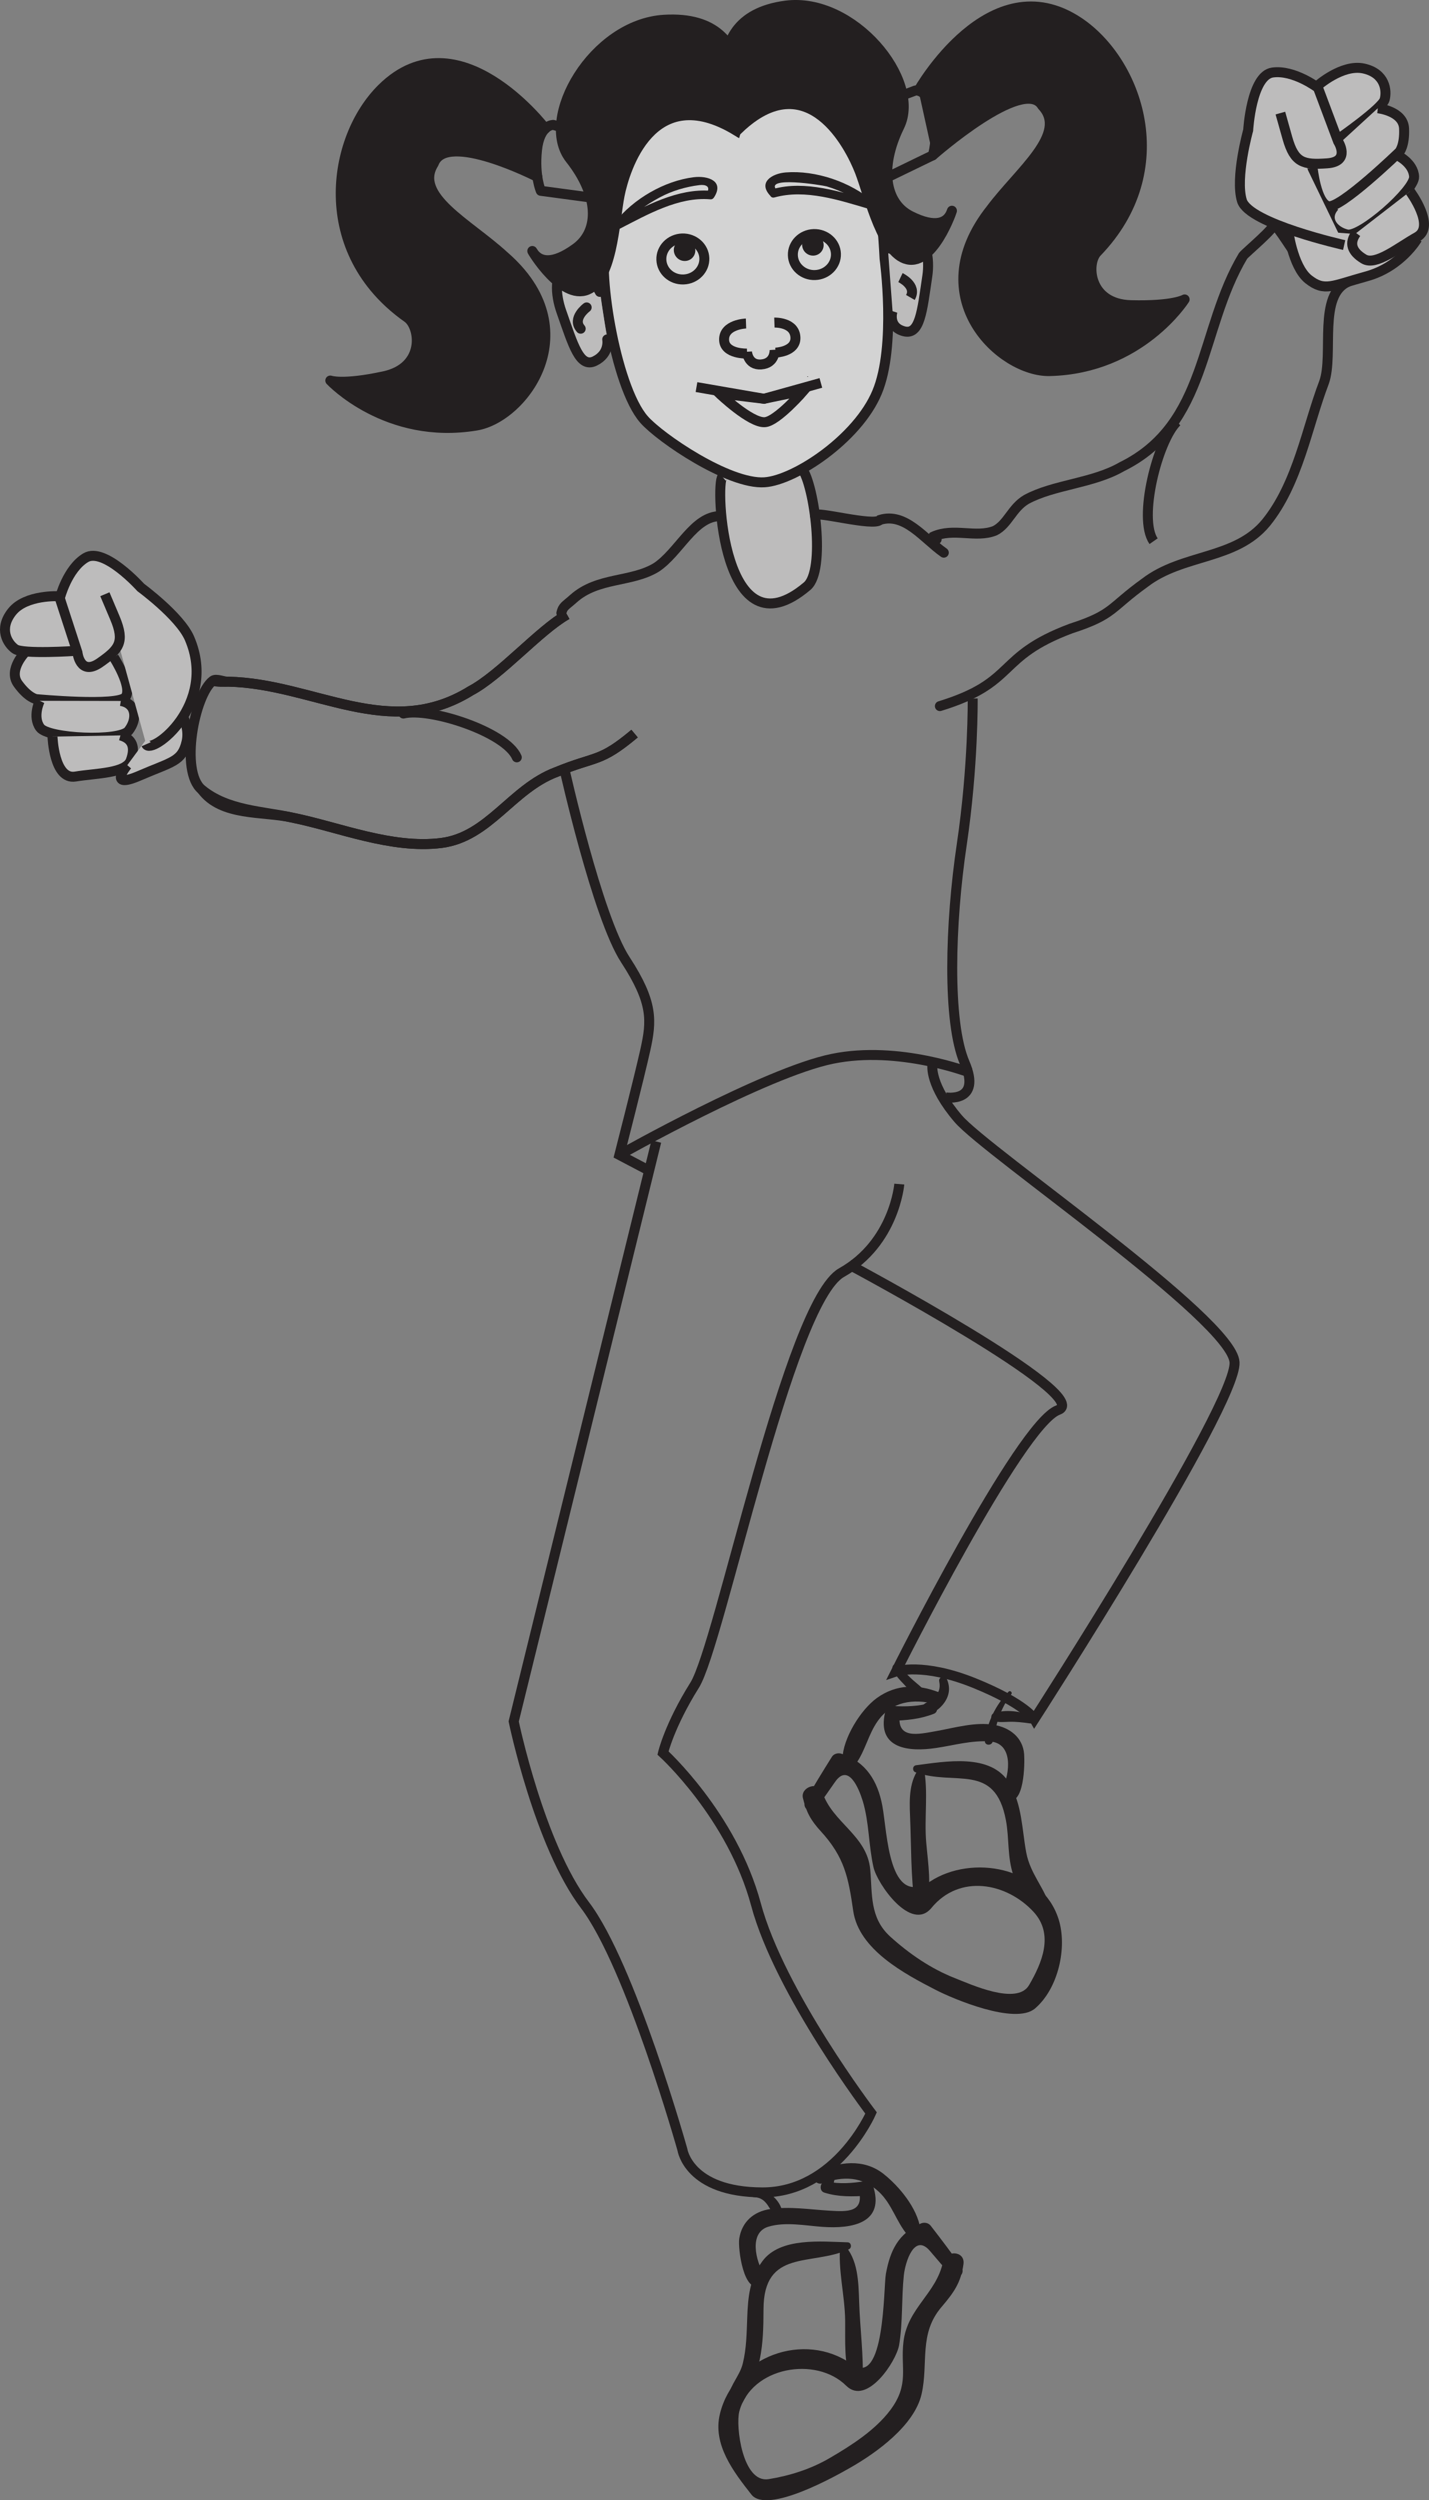 <?xml version="1.0" encoding="UTF-8"?>
<svg xmlns="http://www.w3.org/2000/svg" xmlns:xlink="http://www.w3.org/1999/xlink" width="143.341pt" height="250.64pt" viewBox="0 0 143.341 250.64" version="1.1">
<rect x="0" y="0" width="143.341" height="250.64" fill="#808080" stroke="none"/>
<defs>
<clipPath id="clip1">
  <path d="M 127 9 L 143.34 9 L 143.34 30 L 127 30 Z M 127 9 "/>
</clipPath>
<clipPath id="clip2">
  <path d="M 123 17 L 143.34 17 L 143.34 35 L 123 35 Z M 123 17 "/>
</clipPath>
<clipPath id="clip3">
  <path d="M 126 1 L 143.34 1 L 143.34 20 L 126 20 Z M 126 1 "/>
</clipPath>
<clipPath id="clip4">
  <path d="M 72 222 L 97 222 L 97 250.641 L 72 250.641 Z M 72 222 "/>
</clipPath>
<clipPath id="clip5">
  <path d="M 129 13 L 143.34 13 L 143.34 32 L 129 32 Z M 129 13 "/>
</clipPath>
<clipPath id="clip6">
  <path d="M 126 5 L 143.34 5 L 143.34 27 L 126 27 Z M 126 5 "/>
</clipPath>
</defs>
<g id="surface1">
<path style="fill-rule:nonzero;fill:rgb(74.12%,73.648%,73.766%);fill-opacity:1;stroke-width:1;stroke-linecap:butt;stroke-linejoin:miter;stroke:rgb(13.73%,12.16%,12.549%);stroke-opacity:1;stroke-miterlimit:4;" d="M -0.001 0 C -0.739 -0.625 -0.016 -18.172 8.495 -10.965 C 10.366 -9.379 9.23 -0.859 7.991 0.801 " transform="matrix(1,0,0,-1,72.466,47.797)"/>
<path style=" stroke:none;fill-rule:nonzero;fill:rgb(82.745%,82.431%,82.509%);fill-opacity:1;" d="M 88.73 25.938 C 88.73 25.938 89.934 34.68 87.973 39.336 C 86.016 43.992 79.73 48.145 76.695 48.348 C 73.113 48.59 66.227 43.902 64.609 42.062 C 61.637 38.695 59.789 26.41 60.879 24.141 C 62.59 20.559 59.25 18.715 62.211 14.465 C 64.586 11.055 68.258 9.289 70.445 10.855 C 74.211 13.562 74.555 12.133 77.656 10.051 C 81.254 7.641 87.277 13.215 87.891 17.129 C 88.5 21.043 88.73 25.938 88.73 25.938 "/>
<path style="fill:none;stroke-width:1;stroke-linecap:butt;stroke-linejoin:miter;stroke:rgb(13.73%,12.16%,12.549%);stroke-opacity:1;stroke-miterlimit:4;" d="M -0.001 -0.001 C -0.001 -0.001 1.202 -8.743 -0.759 -13.399 C -2.716 -18.055 -9.001 -22.208 -12.036 -22.411 C -15.618 -22.653 -22.505 -17.965 -24.122 -16.126 C -27.094 -12.758 -28.942 -0.473 -27.852 1.796 C -26.141 5.378 -29.481 7.222 -26.52 11.472 C -24.145 14.882 -20.473 16.648 -18.286 15.081 C -14.52 12.374 -14.177 13.804 -11.075 15.886 C -7.477 18.296 -1.454 12.722 -0.841 8.808 C -0.231 4.894 -0.001 -0.001 -0.001 -0.001 Z M -0.001 -0.001 " transform="matrix(1,0,0,-1,88.731,25.937)"/>
<path style="fill-rule:nonzero;fill:rgb(74.12%,73.648%,73.766%);fill-opacity:1;stroke-width:1;stroke-linecap:round;stroke-linejoin:round;stroke:rgb(13.73%,12.16%,12.549%);stroke-opacity:1;stroke-miterlimit:4;" d="M 0.001 -0 C 0.001 -0 -1.6 3.113 -3.147 2.594 C -4.69 2.09 -4.432 -0.348 -3.874 -1.934 C -2.682 -5.32 -2.026 -7.672 -0.499 -6.93 C 1.021 -6.18 0.739 -4.762 0.739 -4.762 " transform="matrix(1,0,0,-1,60.171,29.262)"/>
<path style="fill:none;stroke-width:1;stroke-linecap:round;stroke-linejoin:round;stroke:rgb(13.73%,12.16%,12.549%);stroke-opacity:1;stroke-miterlimit:4;" d="M 0 -0 C 0 -0 -1.5 -1.106 -0.598 -2.137 " transform="matrix(1,0,0,-1,58.847,30.816)"/>
<path style="fill-rule:nonzero;fill:rgb(74.12%,73.648%,73.766%);fill-opacity:1;stroke-width:1;stroke-linecap:butt;stroke-linejoin:miter;stroke:rgb(13.73%,12.16%,12.549%);stroke-opacity:1;stroke-miterlimit:4;" d="M 0.001 0.001 C 0.001 0.001 0.638 2.235 2.251 2.024 C 3.865 1.817 4.173 -0.608 3.923 -2.28 C 3.396 -5.827 3.189 -8.265 1.552 -7.816 C -0.081 -7.362 0.435 -5.804 0.435 -5.804 " transform="matrix(1,0,0,-1,89.096,25.388)"/>
<path style="fill:none;stroke-width:1;stroke-linecap:butt;stroke-linejoin:miter;stroke:rgb(13.73%,12.16%,12.549%);stroke-opacity:1;stroke-miterlimit:4;" d="M -0.002 -0.002 C -0.002 -0.002 1.678 -0.802 0.994 -1.994 " transform="matrix(1,0,0,-1,90.326,27.826)"/>
<path style=" stroke:none;fill-rule:nonzero;fill:rgb(13.73%,12.16%,12.549%);fill-opacity:1;" d="M 80.977 37.777 C 81.004 37.777 81.027 37.77 81.059 37.766 C 81.082 37.766 81.082 37.727 81.051 37.73 C 81.031 37.73 81.004 37.734 80.973 37.738 C 80.957 37.738 80.957 37.777 80.977 37.777 "/>
<path style="fill:none;stroke-width:1;stroke-linecap:round;stroke-linejoin:round;stroke:rgb(13.73%,12.16%,12.549%);stroke-opacity:1;stroke-miterlimit:4;" d="M -0.001 0 L 1.718 0.645 C 1.718 0.645 3.077 0.782 3.534 -1.785 C 3.984 -4.339 3.441 -5.859 3.441 -5.859 L -1.024 -8.023 " transform="matrix(1,0,0,-1,90.122,9.711)"/>
<path style="fill-rule:nonzero;fill:rgb(13.73%,12.16%,12.549%);fill-opacity:1;stroke-width:1;stroke-linecap:round;stroke-linejoin:round;stroke:rgb(13.73%,12.16%,12.549%);stroke-opacity:1;stroke-miterlimit:4;" d="M -0.001 -0.002 C -0.001 -0.002 7.191 12.764 16.07 6.854 C 21.995 2.9 25.87 -7.955 17.902 -16.213 C 16.812 -17.342 17.027 -21.42 21.312 -21.529 C 25.593 -21.635 26.695 -20.951 26.695 -20.951 C 26.695 -20.951 22.288 -27.92 13.148 -28.135 C 8.3 -28.244 0.226 -20.803 7.241 -11.928 C 10.124 -8.068 15.07 -4.353 12.409 -1.537 C 10.577 1.545 1.433 -6.506 1.433 -6.506 " transform="matrix(1,0,0,-1,92.134,9.065)"/>
<path style=" stroke:none;fill-rule:nonzero;fill:rgb(13.73%,12.16%,12.549%);fill-opacity:1;" d="M 54.242 12.465 C 54.242 12.465 45.945 1.367 38.332 8.852 C 33.254 13.844 31.492 25.238 40.871 31.852 C 42.156 32.75 42.715 36.801 38.531 37.715 C 34.344 38.621 33.133 38.148 33.133 38.148 C 33.133 38.148 38.773 44.172 47.797 42.656 C 52.574 41.859 59.098 33.023 50.535 25.637 C 46.98 22.383 41.43 19.668 43.508 16.395 C 44.727 13.031 53.203 17.695 53.203 17.695 "/>
<path style="fill:none;stroke-width:1;stroke-linecap:round;stroke-linejoin:round;stroke:rgb(13.73%,12.16%,12.549%);stroke-opacity:1;stroke-miterlimit:4;" d="M -0.001 -0.001 C -0.001 -0.001 -8.759 11.526 -16.372 4.042 C -21.451 -0.951 -23.208 -12.345 -13.833 -18.958 C -12.548 -19.857 -11.994 -23.908 -16.173 -24.822 C -20.361 -25.728 -21.572 -25.255 -21.572 -25.255 C -21.572 -25.255 -15.931 -31.279 -6.912 -29.763 C -2.13 -28.966 4.393 -20.13 -4.169 -12.744 C -7.724 -9.49 -13.275 -6.775 -11.197 -3.501 C -9.978 -0.138 -0.802 -4.841 -0.802 -4.841 " transform="matrix(1,0,0,-1,54.705,12.893)"/>
<path style="fill:none;stroke-width:1;stroke-linecap:round;stroke-linejoin:round;stroke:rgb(13.73%,12.16%,12.549%);stroke-opacity:1;stroke-miterlimit:4;" d="M 0.001 0.001 L -0.765 0.224 C -0.765 0.224 -2.136 0.263 -2.402 -2.323 C -2.667 -4.913 -2.019 -6.386 -2.019 -6.386 L 2.977 -7.057 " transform="matrix(1,0,0,-1,56.265,12.743)"/>
<path style=" stroke:none;fill-rule:nonzero;fill:rgb(100%,100%,100%);fill-opacity:1;" d="M 74.102 12.918 C 74.102 12.918 68.891 1.891 78.793 0.566 C 85.559 -0.336 92.477 8.066 90.219 12.68 C 88.211 16.789 88.75 20.324 91.312 21.633 C 93.887 22.941 95.051 22.312 95.441 21.246 C 95.824 20.172 93.957 26.301 91.246 26.043 C 88.527 25.781 87.215 19.688 86.246 17.199 C 85.281 14.703 81.051 6.305 74.102 12.918 "/>
<path style=" stroke:none;fill-rule:nonzero;fill:rgb(13.73%,12.16%,12.549%);fill-opacity:1;" d="M 74.102 12.918 C 74.102 12.918 68.891 1.891 78.793 0.566 C 85.559 -0.336 92.477 8.066 90.219 12.68 C 88.211 16.789 88.75 20.324 91.312 21.633 C 93.887 22.941 95.051 22.312 95.441 21.246 C 95.824 20.172 93.957 26.301 91.246 26.043 C 88.527 25.781 87.215 19.688 86.246 17.199 C 85.281 14.703 81.051 6.305 74.102 12.918 "/>
<path style="fill:none;stroke-width:1;stroke-linecap:butt;stroke-linejoin:miter;stroke:rgb(13.73%,12.16%,12.549%);stroke-opacity:1;stroke-miterlimit:4;" d="M -0.001 0 C -0.001 0 -5.212 11.028 4.691 12.352 C 11.456 13.254 18.374 4.852 16.116 0.239 C 14.109 -3.871 14.648 -7.406 17.21 -8.715 C 19.784 -10.023 20.948 -9.394 21.339 -8.328 C 21.722 -7.254 19.855 -13.382 17.144 -13.125 C 14.425 -12.863 13.113 -6.769 12.144 -4.281 C 11.179 -1.785 6.948 6.614 -0.001 0 Z M -0.001 0 " transform="matrix(1,0,0,-1,74.102,12.918)"/>
<path style=" stroke:none;fill-rule:nonzero;fill:rgb(13.73%,12.16%,12.549%);fill-opacity:1;" d="M 73.836 13.086 C 73.836 13.086 77.086 1.359 66.633 1.98 C 59.496 2.398 53.992 11.891 57.191 15.941 C 60.047 19.555 60.18 23.098 57.785 24.863 C 55.387 26.621 54.07 26.238 53.465 25.27 C 52.863 24.301 55.953 29.906 58.703 29.129 C 61.449 28.355 61.629 22.191 62.152 19.578 C 62.672 16.961 65.41 7.992 73.836 13.086 "/>
<path style="fill:none;stroke-width:1;stroke-linecap:butt;stroke-linejoin:miter;stroke:rgb(13.73%,12.16%,12.549%);stroke-opacity:1;stroke-miterlimit:4;" d="M 0 -0.002 C 0 -0.002 3.25 11.725 -7.203 11.104 C -14.34 10.686 -19.844 1.194 -16.644 -2.857 C -13.789 -6.47 -13.656 -10.013 -16.051 -11.779 C -18.449 -13.537 -19.765 -13.154 -20.371 -12.185 C -20.972 -11.216 -17.883 -16.822 -15.133 -16.045 C -12.386 -15.271 -12.207 -9.107 -11.683 -6.494 C -11.164 -3.877 -8.426 5.092 0 -0.002 Z M 0 -0.002 " transform="matrix(1,0,0,-1,73.836,13.084)"/>
<path style="fill:none;stroke-width:1;stroke-linecap:round;stroke-linejoin:miter;stroke:rgb(13.73%,12.16%,12.549%);stroke-opacity:1;stroke-miterlimit:4;" d="M -0.002 -0.001 C -0.31 -0.044 -0.748 -0.266 -0.486 0.081 L -0.357 0.265 C 1.705 1.195 3.904 0.093 5.838 0.859 C 7.147 1.519 7.545 3.144 8.994 3.992 C 11.756 5.495 15.67 5.593 18.569 7.273 C 27.213 11.527 26.311 20.995 30.729 28.406 C 30.99 28.757 34.104 31.324 33.826 31.663 C 36.174 28.816 37.709 24.32 41.287 25.824 C 38.194 24.527 39.854 18.566 38.858 15.742 C 37.143 11.245 36.237 5.609 33.045 1.671 C 29.975 -2.075 24.701 -1.43 20.889 -4.352 C 17.33 -6.911 17.807 -7.54 13.459 -8.95 C 5.865 -11.794 8.135 -14.321 0.319 -16.723 " transform="matrix(1,0,0,-1,93.959,54.062)"/>
<path style="fill:none;stroke-width:1;stroke-linecap:round;stroke-linejoin:miter;stroke:rgb(13.73%,12.16%,12.549%);stroke-opacity:1;stroke-miterlimit:4;" d="M -0.001 -0 C -0.017 0.492 5.948 -1.157 6.523 -0.454 C 9.05 0.324 10.917 -2.329 12.929 -3.739 " transform="matrix(1,0,0,-1,81.743,51.664)"/>
<path style="fill:none;stroke-width:1;stroke-linecap:butt;stroke-linejoin:miter;stroke:rgb(13.73%,12.16%,12.549%);stroke-opacity:1;stroke-miterlimit:4;" d="M -0.001 -0.001 C -1.919 -1.853 -3.931 -9.689 -2.337 -11.978 " transform="matrix(1,0,0,-1,118.052,42.276)"/>
<path style="fill:none;stroke-width:1;stroke-linecap:round;stroke-linejoin:miter;stroke:rgb(13.73%,12.16%,12.549%);stroke-opacity:1;stroke-miterlimit:4;" d="M 0 -0 C -2.644 -0.004 -4.113 -3.61 -6.402 -5.137 C -8.922 -6.676 -12.281 -6.083 -14.738 -8.29 C -15.558 -9.02 -15.777 -9.036 -15.937 -9.715 " transform="matrix(1,0,0,-1,72.246,51.738)"/>
<path style=" stroke:none;fill-rule:nonzero;fill:rgb(100%,100%,100%);fill-opacity:1;" d="M 129.41 23.395 C 129.41 23.395 125.273 22.43 124.57 20.117 C 123.875 17.809 125.203 13.055 125.203 13.055 C 125.203 13.055 125.52 7.57 127.648 7.27 C 129.777 6.969 132.203 8.801 132.203 8.801 L 132.34 9.152 L 134.223 14.172 C 134.223 14.172 135.543 16.207 133.113 16.375 C 130.746 16.539 129.844 16.344 129.141 13.836 L 128.434 11.332 "/>
<path style=" stroke:none;fill-rule:nonzero;fill:rgb(74.12%,73.648%,73.766%);fill-opacity:1;" d="M 140.191 15.586 C 140.191 15.586 141.777 16.34 141.848 17.711 C 141.922 19.066 136.504 23.828 135.117 23.508 C 133.742 23.184 132.75 21.914 133.859 20.684 "/>
<g clip-path="url(#clip1)" clip-rule="nonzero">
<path style="fill:none;stroke-width:1;stroke-linecap:butt;stroke-linejoin:miter;stroke:rgb(13.73%,12.16%,12.549%);stroke-opacity:1;stroke-miterlimit:4;" d="M -0.001 0 C -0.001 0 1.585 -0.754 1.655 -2.125 C 1.73 -3.48 -3.688 -8.242 -5.075 -7.922 C -6.45 -7.597 -7.442 -6.328 -6.333 -5.097 " transform="matrix(1,0,0,-1,140.192,15.586)"/>
</g>
<path style=" stroke:none;fill-rule:nonzero;fill:rgb(74.12%,73.648%,73.766%);fill-opacity:1;" d="M 142.16 23.941 C 142.16 23.941 140.539 26.754 137.074 27.703 C 133.617 28.652 132.867 29.273 131.246 27.996 C 129.633 26.703 129.191 22.941 129.191 22.941 "/>
<g clip-path="url(#clip2)" clip-rule="nonzero">
<path style="fill:none;stroke-width:1;stroke-linecap:butt;stroke-linejoin:miter;stroke:rgb(13.73%,12.16%,12.549%);stroke-opacity:1;stroke-miterlimit:4;" d="M 0 0.002 C 0 0.002 -1.621 -2.811 -5.086 -3.76 C -8.543 -4.709 -9.293 -5.33 -10.914 -4.053 C -12.527 -2.76 -12.969 1.002 -12.969 1.002 " transform="matrix(1,0,0,-1,142.16,23.943)"/>
</g>
<path style=" stroke:none;fill-rule:nonzero;fill:rgb(74.12%,73.648%,73.766%);fill-opacity:1;" d="M 132.148 8.609 C 132.148 8.609 134.625 6.395 136.789 6.867 C 138.957 7.344 139.141 9.098 138.891 9.984 C 138.641 10.879 134.258 13.922 134.258 13.922 "/>
<g clip-path="url(#clip3)" clip-rule="nonzero">
<path style="fill:none;stroke-width:1;stroke-linecap:butt;stroke-linejoin:miter;stroke:rgb(13.73%,12.16%,12.549%);stroke-opacity:1;stroke-miterlimit:4;" d="M 0 -0.001 C 0 -0.001 2.477 2.214 4.641 1.742 C 6.809 1.265 6.992 -0.489 6.742 -1.376 C 6.492 -2.27 2.11 -5.313 2.11 -5.313 " transform="matrix(1,0,0,-1,132.148,8.609)"/>
</g>
<path style="fill:none;stroke-width:1;stroke-linecap:butt;stroke-linejoin:miter;stroke:rgb(13.73%,12.16%,12.549%);stroke-opacity:1;stroke-miterlimit:4;" d="M 0.001 -0.001 C 1.977 -2.704 6.126 -2.15 9.048 -2.802 C 13.747 -3.747 19.001 -5.978 24.02 -5.353 C 28.817 -4.743 31.087 0.085 35.575 1.764 C 39.633 3.425 39.903 2.675 43.415 5.612 " transform="matrix(1,0,0,-1,20.238,79.155)"/>
<path style="fill:none;stroke-width:1;stroke-linecap:butt;stroke-linejoin:miter;stroke:rgb(13.73%,12.16%,12.549%);stroke-opacity:1;stroke-miterlimit:4;" d="M -0.001 -0.002 C -2.743 -1.545 -6.692 -6.068 -9.653 -7.634 C -17.845 -12.716 -25.364 -6.912 -33.973 -6.724 C -34.415 -6.759 -35.114 -6.767 -35.528 -6.627 " transform="matrix(1,0,0,-1,56.876,61.612)"/>
<path style="fill:none;stroke-width:1;stroke-linecap:butt;stroke-linejoin:miter;stroke:rgb(13.73%,12.16%,12.549%);stroke-opacity:1;stroke-miterlimit:4;" d="M -0.001 -0.002 C -2.743 -1.545 -6.692 -6.068 -9.653 -7.634 C -17.845 -12.716 -25.364 -6.912 -33.973 -6.724 C -34.415 -6.759 -35.18 -6.365 -35.528 -6.627 C -37.356 -8.017 -38.868 -15.716 -36.638 -17.545 C -34.048 -19.67 -30.513 -19.693 -27.591 -20.345 C -22.891 -21.291 -17.638 -23.521 -12.618 -22.896 C -7.821 -22.287 -5.552 -17.459 -1.063 -15.779 C 2.995 -14.119 3.265 -14.869 6.777 -11.931 " transform="matrix(1,0,0,-1,56.876,61.612)"/>
<path style="fill:none;stroke-width:1;stroke-linecap:round;stroke-linejoin:round;stroke:rgb(13.73%,12.16%,12.549%);stroke-opacity:1;stroke-miterlimit:4;" d="M 0.001 0.001 C 2.599 0.649 10.286 -1.823 11.376 -4.39 " transform="matrix(1,0,0,-1,40.464,71.532)"/>
<path style=" stroke:none;fill-rule:nonzero;fill:rgb(100%,100%,100%);fill-opacity:1;" d="M 17.281 69.602 C 17.281 69.602 19.906 66.25 19.012 64.004 C 18.117 61.77 14.117 58.891 14.117 58.891 C 14.117 58.891 10.453 54.805 8.602 55.906 C 6.754 57.004 6 59.961 6 59.961 L 6.109 60.316 L 7.77 65.418 C 7.77 65.418 8.016 67.82 10.012 66.438 C 11.957 65.086 12.539 64.363 11.527 61.961 L 10.52 59.57 "/>
<path style="fill-rule:nonzero;fill:rgb(74.12%,73.648%,73.766%);fill-opacity:1;stroke-width:1;stroke-linecap:butt;stroke-linejoin:miter;stroke:rgb(13.73%,12.16%,12.549%);stroke-opacity:1;stroke-miterlimit:4;" d="M 0.002 0 C 0.002 0 -1.819 -1.804 -0.795 -3.23 C 0.228 -4.652 1.045 -4.777 1.045 -4.777 C 1.045 -4.777 9.291 -5.55 10.009 -4.554 C 10.728 -3.546 8.83 -0.593 8.83 -0.593 " transform="matrix(1,0,0,-1,2.592,65.309)"/>
<path style="fill-rule:nonzero;fill:rgb(74.12%,73.648%,73.766%);fill-opacity:1;stroke-width:1;stroke-linecap:butt;stroke-linejoin:miter;stroke:rgb(13.73%,12.16%,12.549%);stroke-opacity:1;stroke-miterlimit:4;" d="M -0.001 0.001 C -0.001 0.001 -0.774 -1.585 0.03 -2.691 C 0.823 -3.8 8.023 -4.12 8.898 -3.003 C 9.777 -1.894 9.753 -0.28 8.124 -0.015 " transform="matrix(1,0,0,-1,3.993,70.255)"/>
<path style="fill-rule:nonzero;fill:rgb(74.12%,73.648%,73.766%);fill-opacity:1;stroke-width:1;stroke-linecap:butt;stroke-linejoin:miter;stroke:rgb(13.73%,12.16%,12.549%);stroke-opacity:1;stroke-miterlimit:4;" d="M -0.001 0.002 C -0.001 0.002 0.139 -4.35 2.288 -4.002 C 4.432 -3.65 7.354 -3.697 7.85 -2.381 C 8.335 -1.065 8.022 -0.217 6.815 0.123 " transform="matrix(1,0,0,-1,5.267,73.846)"/>
<path style="fill-rule:nonzero;fill:rgb(74.12%,73.648%,73.766%);fill-opacity:1;stroke-width:1;stroke-linecap:butt;stroke-linejoin:miter;stroke:rgb(13.73%,12.16%,12.549%);stroke-opacity:1;stroke-miterlimit:4;" d="M 0.001 0 C 0.001 0 -2.077 -2.484 1.216 -1.058 C 4.517 0.368 5.489 0.348 5.954 2.368 C 6.407 4.399 4.673 6.336 4.673 6.336 " transform="matrix(1,0,0,-1,12.765,76.707)"/>
<path style="fill-rule:nonzero;fill:rgb(74.12%,73.648%,73.766%);fill-opacity:1;stroke-width:1;stroke-linecap:butt;stroke-linejoin:miter;stroke:rgb(13.73%,12.16%,12.549%);stroke-opacity:1;stroke-miterlimit:4;" d="M -0.001 0.001 C -0.001 0.001 -3.313 0.189 -4.704 -1.546 C -6.098 -3.28 -5.153 -4.76 -4.399 -5.292 C -3.653 -5.838 1.667 -5.479 1.667 -5.479 " transform="matrix(1,0,0,-1,5.919,59.771)"/>
<path style="fill:none;stroke-width:1;stroke-linecap:butt;stroke-linejoin:miter;stroke:rgb(13.73%,12.16%,12.549%);stroke-opacity:1;stroke-miterlimit:4;" d="M 0 0.001 C 0 0.001 3.328 -14.948 6.145 -19.237 C 8.946 -23.53 8.781 -25.358 8.145 -28.253 C 7.5 -31.147 5.539 -38.796 5.539 -38.796 L 8.266 -40.229 " transform="matrix(1,0,0,-1,56.59,76.986)"/>
<path style="fill:none;stroke-width:1;stroke-linecap:butt;stroke-linejoin:miter;stroke:rgb(13.73%,12.16%,12.549%);stroke-opacity:1;stroke-miterlimit:4;" d="M -0.002 -0.001 C -0.002 -0.001 -7.15 2.781 -13.842 1.402 C -20.529 0.042 -35.201 -8.235 -35.201 -8.235 " transform="matrix(1,0,0,-1,97.33,107.546)"/>
<path style="fill:none;stroke-width:1;stroke-linecap:butt;stroke-linejoin:miter;stroke:rgb(13.73%,12.16%,12.549%);stroke-opacity:1;stroke-miterlimit:4;" d="M -0.002 0 C -0.002 0 0.072 -6.765 -1.099 -14.636 C -2.275 -22.507 -2.568 -32.418 -0.81 -36.507 C 0.947 -40.586 -2.717 -39.984 -2.717 -39.984 " transform="matrix(1,0,0,-1,97.572,70.024)"/>
<path style="fill:none;stroke-width:1;stroke-linecap:butt;stroke-linejoin:miter;stroke:rgb(13.73%,12.16%,12.549%);stroke-opacity:1;stroke-miterlimit:4;" d="M -0.002 -0.001 C -0.002 -0.001 24.815 -13.235 20.983 -14.59 C 17.158 -15.969 4.725 -40.794 4.725 -40.794 C 4.725 -40.794 7.412 -39.876 12.58 -41.962 C 17.752 -44.059 18.604 -45.579 18.604 -45.579 C 18.604 -45.579 38.897 -14.106 38.682 -9.813 C 38.471 -5.536 13.869 11.23 10.971 14.605 C 8.084 17.968 8.373 19.945 8.373 19.945 " transform="matrix(1,0,0,-1,85.154,126.761)"/>
<path style="fill:none;stroke-width:1;stroke-linecap:butt;stroke-linejoin:miter;stroke:rgb(13.73%,12.16%,12.549%);stroke-opacity:1;stroke-miterlimit:4;" d="M -0.001 0.001 C -0.001 0.001 -0.481 -5.882 -5.798 -8.874 C -11.106 -11.87 -18.001 -46.202 -20.532 -50.233 C -23.063 -54.269 -23.704 -57.03 -23.704 -57.03 C -23.704 -57.03 -16.766 -63.327 -14.38 -72.202 C -12.005 -81.066 -2.833 -93.116 -2.833 -93.116 C -2.833 -93.116 -6.337 -101.109 -13.751 -101.077 C -21.153 -101.058 -21.759 -96.784 -21.759 -96.784 C -21.759 -96.784 -26.954 -78.288 -31.54 -72.269 C -36.118 -66.237 -38.68 -53.866 -38.68 -53.866 L -24.376 4.27 " transform="matrix(1,0,0,-1,90.208,118.704)"/>
<path style=" stroke:none;fill-rule:nonzero;fill:rgb(13.73%,12.16%,12.549%);fill-opacity:1;" d="M 93.336 170.711 C 92.125 171.055 90.844 171.102 89.582 171.023 C 89.145 170.992 88.863 171.285 88.773 171.699 C 87.961 175.316 91.156 175.645 93.898 175.23 C 95.684 174.965 97.469 174.445 99.285 174.574 C 101.656 174.738 101.316 177.762 100.539 179.348 C 100.34 179.762 100.645 180.273 101.035 180.43 C 102.758 181.098 102.801 176.77 102.73 175.848 C 102.594 174.156 101.273 173.18 99.711 172.914 C 97.828 172.594 95.762 173.207 93.922 173.535 C 92.082 173.863 89.902 174.391 90.262 171.832 C 89.984 172.062 89.715 172.285 89.441 172.512 C 90.93 172.457 92.293 172.344 93.684 171.797 C 94.281 171.562 93.965 170.523 93.336 170.711 "/>
<path style=" stroke:none;fill-rule:nonzero;fill:rgb(13.73%,12.16%,12.549%);fill-opacity:1;" d="M 91.828 177.664 C 95.762 179.082 99.805 176.621 100.902 182.477 C 101.242 184.289 101.035 186.199 101.645 187.969 C 102.152 189.445 103.02 190.684 103.973 191.922 C 104.434 192.523 105.574 192.043 105.359 191.27 C 104.801 189.266 103.355 187.891 102.941 185.715 C 102.496 183.305 102.539 180.98 101.273 178.805 C 99.461 175.688 94.785 176.594 91.891 176.961 C 91.523 177.004 91.488 177.547 91.828 177.664 "/>
<path style=" stroke:none;fill-rule:nonzero;fill:rgb(13.73%,12.16%,12.549%);fill-opacity:1;" d="M 81.887 181.277 C 82.531 180.402 83.148 179.516 83.766 178.629 C 85.082 176.742 86.129 179.203 86.543 180.555 C 87.191 182.688 87.121 185.012 87.621 187.188 C 87.98 188.824 91.391 193.75 93.441 191.254 C 96.238 187.859 100.953 188.711 103.68 191.664 C 105.75 193.922 104.512 196.793 103.223 199.004 C 102.008 201.078 97.328 198.902 95.785 198.301 C 93.395 197.367 91.188 195.852 89.301 194.141 C 87.215 192.246 87.512 189.859 87.293 187.43 C 86.984 183.965 83.473 182.723 82.484 179.637 C 82.125 178.527 80.273 179.137 80.539 180.25 C 80.875 181.668 81.355 182.516 82.336 183.582 C 84.711 186.172 85.102 188.211 85.586 191.562 C 86.141 195.445 90.754 197.879 93.82 199.461 C 95.562 200.367 101.836 203.027 103.816 201.348 C 106.164 199.352 107.082 195.199 106.184 192.387 C 104.508 187.125 97.492 185.895 93.324 188.598 C 89.125 191.305 89.016 183.773 88.508 181.035 C 88.047 178.559 86.875 176.629 84.426 175.812 C 84.082 175.691 83.648 175.793 83.445 176.117 C 82.535 177.566 81.641 179.027 80.789 180.512 C 80.375 181.25 81.371 181.984 81.887 181.277 "/>
<path style=" stroke:none;fill-rule:nonzero;fill:rgb(13.73%,12.16%,12.549%);fill-opacity:1;" d="M 92.324 177.09 C 91.188 178.492 91.211 180.273 91.285 182.031 C 91.414 184.992 91.348 188.105 91.773 191.035 C 91.848 191.586 92.742 191.699 92.902 191.129 C 93.48 189.043 93.094 186.855 92.91 184.723 C 92.691 182.242 93.145 179.566 92.652 177.164 C 92.621 177.004 92.422 176.965 92.324 177.09 "/>
<path style=" stroke:none;fill-rule:nonzero;fill:rgb(13.73%,12.16%,12.549%);fill-opacity:1;" d="M 94.23 169.668 C 92.047 168.805 89.887 168.828 87.945 170.23 C 86.312 171.418 84.562 174.266 84.504 176.305 C 84.48 177.031 85.402 177.426 85.859 176.801 C 86.793 175.516 87.102 173.848 88.051 172.52 C 89.453 170.555 91.602 170.27 93.805 170.816 C 94.559 171.004 94.98 169.965 94.23 169.668 "/>
<path style=" stroke:none;fill-rule:nonzero;fill:rgb(13.73%,12.16%,12.549%);fill-opacity:1;" d="M 82.68 219.801 C 84.117 220.254 85.523 220.207 87.008 220.113 L 86.145 219.516 C 86.699 221.789 85.043 221.727 83.207 221.613 C 81.234 221.5 79.242 221.168 77.27 221.449 C 75.594 221.691 74.414 222.734 74.152 224.414 C 74 225.41 74.598 229.949 76.258 229.137 C 76.625 228.961 76.906 228.406 76.652 228.016 C 75.82 226.711 75.078 223.805 77.09 223.215 C 78.781 222.715 80.758 223.109 82.473 223.234 C 85.488 223.457 88.824 222.859 87.555 219.059 C 87.453 218.75 87.051 218.594 86.75 218.652 C 85.5 218.867 84.18 218.961 82.93 218.688 C 82.293 218.551 82.066 219.605 82.68 219.801 "/>
<path style=" stroke:none;fill-rule:nonzero;fill:rgb(13.73%,12.16%,12.549%);fill-opacity:1;" d="M 85.031 224.785 C 82.445 224.719 78.258 224.254 76.477 226.676 C 75.207 228.398 75.027 230.262 74.953 232.344 C 74.891 233.914 74.887 235.387 74.508 236.934 C 74.223 238.098 73.352 238.953 73.074 240.129 C 72.879 240.938 73.969 241.699 74.465 240.863 C 76.371 237.648 76.582 235.242 76.586 231.523 C 76.59 225.379 81.422 227.203 85.152 225.484 C 85.477 225.336 85.402 224.797 85.031 224.785 "/>
<g clip-path="url(#clip4)" clip-rule="nonzero">
<path style=" stroke:none;fill-rule:nonzero;fill:rgb(13.73%,12.16%,12.549%);fill-opacity:1;" d="M 96.422 227.23 C 95.434 225.836 94.402 224.469 93.352 223.117 C 93.117 222.816 92.68 222.75 92.352 222.906 C 90.105 223.918 89.293 225.598 88.863 227.941 C 88.617 229.281 88.785 239.391 85.461 237.016 C 80.652 233.605 73.629 236.238 72.215 241.98 C 71.457 245.059 73.602 247.82 75.371 250.07 C 76.961 252.086 83.906 248.176 85.297 247.375 C 87.883 245.906 91.73 243.156 92.445 239.992 C 93.148 236.879 92.137 233.957 94.449 231.262 C 95.664 229.836 96.391 228.832 96.645 226.969 C 96.824 225.621 94.867 225.516 94.59 226.77 C 93.91 229.934 91.043 231.367 90.629 234.727 C 90.301 237.402 91.262 239.004 89.293 241.621 C 87.781 243.625 85.379 245.16 83.25 246.398 C 81.355 247.512 79.25 248.176 77.102 248.527 C 74.473 248.957 73.773 243.191 74.16 241.734 C 75.367 237.246 81.867 236.168 84.879 239.16 C 86.949 241.215 89.914 236.711 90.188 235.09 C 90.574 232.785 90.418 230.43 90.66 228.109 C 90.812 226.703 91.734 223.848 93.273 225.641 C 93.973 226.469 94.684 227.293 95.402 228.09 C 95.984 228.746 96.914 227.926 96.422 227.23 "/>
</g>
<path style=" stroke:none;fill-rule:nonzero;fill:rgb(13.73%,12.16%,12.549%);fill-opacity:1;" d="M 84.285 225.062 C 84.039 227.492 84.746 230.133 84.777 232.598 C 84.801 234.738 84.633 236.969 85.414 238.98 C 85.621 239.523 86.496 239.352 86.523 238.785 C 86.648 236.137 86.262 233.418 86.18 230.758 C 86.113 228.75 86.082 226.453 84.609 224.957 C 84.5 224.848 84.305 224.895 84.285 225.062 "/>
<path style=" stroke:none;fill-rule:nonzero;fill:rgb(13.73%,12.16%,12.549%);fill-opacity:1;" d="M 82.516 218.863 C 84.586 218.133 86.5 218.168 88.168 219.73 C 89.477 220.957 89.898 222.711 91.016 224.031 C 91.504 224.609 92.43 224.145 92.32 223.422 C 92.004 221.363 90.223 219.191 88.625 217.926 C 86.652 216.371 84.094 216.672 81.988 217.754 C 81.273 218.129 81.781 219.121 82.516 218.863 "/>
<path style=" stroke:none;fill-rule:nonzero;fill:rgb(13.73%,12.16%,12.549%);fill-opacity:1;" d="M 75.641 220.258 C 77.012 220.312 77.105 221.594 77.93 222.328 C 78.129 222.504 78.469 222.32 78.48 222.074 C 78.547 220.73 77.004 219.402 75.727 219.387 C 75.176 219.383 75.078 220.238 75.641 220.258 "/>
<path style=" stroke:none;fill-rule:nonzero;fill:rgb(13.73%,12.16%,12.549%);fill-opacity:1;" d="M 83.586 219.023 C 83.621 218.879 83.648 218.734 83.68 218.59 C 83.812 218.355 83.809 218.125 83.648 217.906 C 83.457 217.648 83.266 217.508 82.973 217.375 C 82.285 217.062 81.844 218.234 82.566 218.484 C 82.711 218.531 83.27 218.953 83.293 219.074 C 83.328 219.27 83.602 219.211 83.586 219.023 "/>
<path style=" stroke:none;fill-rule:nonzero;fill:rgb(13.73%,12.16%,12.549%);fill-opacity:1;" d="M 101.172 169.582 C 99.871 170.918 99.035 172.625 98.797 174.48 C 98.719 175 99.492 175.055 99.586 174.555 C 99.914 172.832 100.352 171.246 101.449 169.832 C 101.578 169.66 101.324 169.43 101.172 169.582 "/>
<path style=" stroke:none;fill-rule:nonzero;fill:rgb(13.73%,12.16%,12.549%);fill-opacity:1;" d="M 94.211 168.559 C 94.359 169.27 94.148 169.777 93.625 170.258 C 93.176 170.656 92.723 170.617 92.43 171.176 C 92.328 171.379 92.484 171.602 92.66 171.68 C 93.43 172.035 94.328 171.27 94.75 170.652 C 95.254 169.906 95.332 169.125 94.973 168.316 C 94.785 167.902 94.113 168.105 94.211 168.559 "/>
<path style=" stroke:none;fill-rule:nonzero;fill:rgb(13.73%,12.16%,12.549%);fill-opacity:1;" d="M 89.547 167.309 C 89.777 167.922 90.203 168.352 90.645 168.82 C 91.234 169.445 91.828 170.141 92.594 170.539 C 93.02 170.762 93.25 170.18 93.055 169.875 C 92.633 169.223 91.914 168.754 91.355 168.219 C 90.926 167.812 90.527 167.371 90.129 166.941 C 89.848 166.641 89.41 166.945 89.547 167.309 "/>
<path style=" stroke:none;fill-rule:nonzero;fill:rgb(13.73%,12.16%,12.549%);fill-opacity:1;" d="M 103.516 171.969 C 102.383 171.562 100.828 171.32 99.676 171.754 C 99.336 171.875 99.367 172.438 99.711 172.535 C 100.227 172.68 100.664 172.621 101.203 172.605 C 101.918 172.582 102.629 172.668 103.336 172.77 C 103.801 172.836 103.949 172.129 103.516 171.969 "/>
<path style="fill:none;stroke-width:1;stroke-linecap:butt;stroke-linejoin:miter;stroke:rgb(13.73%,12.16%,12.549%);stroke-opacity:1;stroke-miterlimit:4;" d="M 0.001 0.001 C 0.04 -1.135 -0.897 -2.088 -2.085 -2.128 C -3.28 -2.17 -4.272 -1.284 -4.311 -0.147 C -4.35 0.99 -3.417 1.939 -2.222 1.982 C -1.034 2.017 -0.038 1.134 0.001 0.001 Z M 0.001 0.001 " transform="matrix(1,0,0,-1,70.651,25.888)"/>
<path style=" stroke:none;fill-rule:nonzero;fill:rgb(13.73%,12.16%,12.549%);fill-opacity:1;" d="M 69.746 25.055 C 69.773 25.656 69.316 26.148 68.715 26.164 C 68.113 26.18 67.617 25.711 67.59 25.109 C 67.566 24.516 68.023 24.023 68.625 24.004 C 69.223 23.988 69.723 24.457 69.746 25.055 "/>
<path style="fill:none;stroke-width:1;stroke-linecap:butt;stroke-linejoin:miter;stroke:rgb(13.73%,12.16%,12.549%);stroke-opacity:1;stroke-miterlimit:4;" d="M 0 -0.001 C 0.035 -1.133 1.039 -2.024 2.227 -1.981 C 3.414 -1.942 4.36 -0.989 4.321 0.148 C 4.282 1.285 3.278 2.167 2.086 2.128 C 0.899 2.085 -0.039 1.136 0 -0.001 Z M 0 -0.001 " transform="matrix(1,0,0,-1,79.531,25.593)"/>
<path style="fill:none;stroke-width:1;stroke-linecap:butt;stroke-linejoin:miter;stroke:rgb(13.73%,12.16%,12.549%);stroke-opacity:1;stroke-miterlimit:4;" d="M 0.001 0 L 6.771 -1.171 L 12.478 0.418 " transform="matrix(1,0,0,-1,69.862,38.805)"/>
<path style="fill:none;stroke-width:1;stroke-linecap:butt;stroke-linejoin:miter;stroke:rgb(13.73%,12.16%,12.549%);stroke-opacity:1;stroke-miterlimit:4;" d="M 0 0.001 C 1.231 0.067 3.922 3.177 3.922 3.177 L -0.082 2.349 L -4.566 2.892 C -4.566 2.892 -1.445 -0.093 0 0.001 Z M 0 0.001 " transform="matrix(1,0,0,-1,76.711,42.325)"/>
<path style="fill:none;stroke-width:1;stroke-linecap:butt;stroke-linejoin:miter;stroke:rgb(13.73%,12.16%,12.549%);stroke-opacity:1;stroke-miterlimit:4;" d="M -0.002 -0 C -0.002 -0 2.053 0.07 2.108 -1.508 C 2.155 -2.945 0.104 -3.016 0.104 -3.016 " transform="matrix(1,0,0,-1,77.681,32.336)"/>
<path style="fill:none;stroke-width:1;stroke-linecap:butt;stroke-linejoin:miter;stroke:rgb(13.73%,12.16%,12.549%);stroke-opacity:1;stroke-miterlimit:4;" d="M -0.002 0.001 C -0.002 0.001 -2.252 -0.077 -2.201 -1.651 C -2.15 -3.092 0.104 -3.014 0.104 -3.014 " transform="matrix(1,0,0,-1,74.834,32.431)"/>
<path style="fill:none;stroke-width:1;stroke-linecap:butt;stroke-linejoin:miter;stroke:rgb(13.73%,12.16%,12.549%);stroke-opacity:1;stroke-miterlimit:4;" d="M -0.001 0 C -0.001 0 0.085 -1.371 -1.36 -1.476 C -2.692 -1.57 -2.778 -0.203 -2.778 -0.203 " transform="matrix(1,0,0,-1,77.704,35.059)"/>
<path style=" stroke:none;fill-rule:nonzero;fill:rgb(13.73%,12.16%,12.549%);fill-opacity:1;" d="M 71.617 19.797 C 72.695 18.137 70.996 17.594 69.59 17.766 C 66.652 18.125 63.52 19.941 61.695 22.273 C 61.426 22.617 61.855 23.098 62.227 22.902 C 64.941 21.508 68.074 19.715 71.223 19.98 C 71.773 20.027 71.855 19.176 71.305 19.129 C 67.977 18.852 64.723 20.656 61.855 22.133 C 62.035 22.344 62.211 22.555 62.391 22.766 C 63.383 21.508 64.781 20.543 66.172 19.793 C 67.406 19.129 68.785 18.723 70.172 18.555 C 70.828 18.477 71.281 18.727 70.914 19.309 C 70.613 19.77 71.312 20.262 71.617 19.797 "/>
<path style=" stroke:none;fill-rule:nonzero;fill:rgb(13.73%,12.16%,12.549%);fill-opacity:1;" d="M 77.941 19.094 C 76.516 17.609 82.414 18.547 82.93 18.688 C 84.422 19.129 85.934 19.891 87.105 20.914 C 87.242 20.66 87.371 20.41 87.508 20.156 C 84.383 19.242 80.781 18.043 77.543 18.949 C 77.016 19.098 77.16 19.941 77.688 19.793 C 80.789 18.926 84.219 20.082 87.207 20.957 C 87.688 21.105 87.965 20.527 87.598 20.215 C 85.32 18.238 81.816 17.051 78.82 17.285 C 77.449 17.395 75.973 18.281 77.289 19.648 C 77.668 20.043 78.324 19.488 77.941 19.094 "/>
<path style="fill-rule:nonzero;fill:rgb(74.12%,73.648%,73.766%);fill-opacity:1;stroke-width:1;stroke-linecap:butt;stroke-linejoin:miter;stroke:rgb(13.73%,12.16%,12.549%);stroke-opacity:1;stroke-miterlimit:4;" d="M 0.002 0 C 0.502 -1.133 7.216 3.922 4.353 10.606 C 3.408 12.821 -0.541 15.719 -0.541 15.719 C -0.541 15.719 -4.205 19.805 -6.057 18.703 C -7.909 17.606 -8.659 14.649 -8.659 14.649 L -8.549 14.293 L -6.889 9.192 C -6.889 9.192 -6.643 6.789 -4.647 8.172 C -2.705 9.524 -2.12 10.246 -3.127 12.649 L -4.139 15.039 " transform="matrix(1,0,0,-1,14.659,74.61)"/>
<path style=" stroke:none;fill-rule:nonzero;fill:rgb(74.12%,73.648%,73.766%);fill-opacity:1;" d="M 141.441 19.191 C 141.441 19.191 144.043 22.676 142.152 23.75 C 140.25 24.812 138.004 26.688 136.801 25.961 C 135.594 25.238 135.305 24.375 136.039 23.367 "/>
<g clip-path="url(#clip5)" clip-rule="nonzero">
<path style="fill:none;stroke-width:1;stroke-linecap:butt;stroke-linejoin:miter;stroke:rgb(13.73%,12.16%,12.549%);stroke-opacity:1;stroke-miterlimit:4;" d="M 0 0.001 C 0 0.001 2.602 -3.483 0.711 -4.558 C -1.191 -5.62 -3.437 -7.495 -4.64 -6.769 C -5.847 -6.046 -6.137 -5.183 -5.402 -4.175 " transform="matrix(1,0,0,-1,141.441,19.192)"/>
</g>
<path style=" stroke:none;fill-rule:nonzero;fill:rgb(74.12%,73.648%,73.766%);fill-opacity:1;" d="M 138.203 10.852 C 138.203 10.852 140.754 11.117 140.84 12.875 C 140.918 14.617 140.367 15.234 140.367 15.234 C 140.367 15.234 134.41 20.992 133.227 20.668 C 132.035 20.336 131.668 16.836 131.668 16.836 "/>
<g clip-path="url(#clip6)" clip-rule="nonzero">
<path style="fill:none;stroke-width:1;stroke-linecap:butt;stroke-linejoin:miter;stroke:rgb(13.73%,12.16%,12.549%);stroke-opacity:1;stroke-miterlimit:4;" d="M 0 -0.001 C 0 -0.001 2.551 -0.266 2.637 -2.024 C 2.715 -3.766 2.164 -4.383 2.164 -4.383 C 2.164 -4.383 -3.793 -10.141 -4.976 -9.817 C -6.168 -9.485 -6.535 -5.985 -6.535 -5.985 " transform="matrix(1,0,0,-1,138.203,10.851)"/>
</g>
<path style="fill-rule:nonzero;fill:rgb(74.12%,73.648%,73.766%);fill-opacity:1;stroke-width:1;stroke-linecap:butt;stroke-linejoin:miter;stroke:rgb(13.73%,12.16%,12.549%);stroke-opacity:1;stroke-miterlimit:4;" d="M -0.001 -0.001 C -0.001 -0.001 -9.56 2.135 -10.259 4.448 C -10.958 6.756 -9.63 11.51 -9.63 11.51 C -9.63 11.51 -9.314 16.995 -7.185 17.295 C -5.052 17.596 -2.63 15.764 -2.63 15.764 L -2.493 15.413 L -0.611 10.393 C -0.611 10.393 0.71 8.358 -1.716 8.19 C -4.087 8.026 -4.99 8.221 -5.697 10.729 L -6.4 13.229 " transform="matrix(1,0,0,-1,134.833,24.565)"/>
<path style=" stroke:none;fill-rule:nonzero;fill:rgb(13.73%,12.16%,12.549%);fill-opacity:1;" d="M 82.617 24.516 C 82.645 25.117 82.184 25.609 81.586 25.625 C 80.984 25.641 80.484 25.172 80.461 24.57 C 80.434 23.977 80.891 23.48 81.492 23.465 C 82.094 23.449 82.59 23.918 82.617 24.516 "/>
</g>
</svg>
